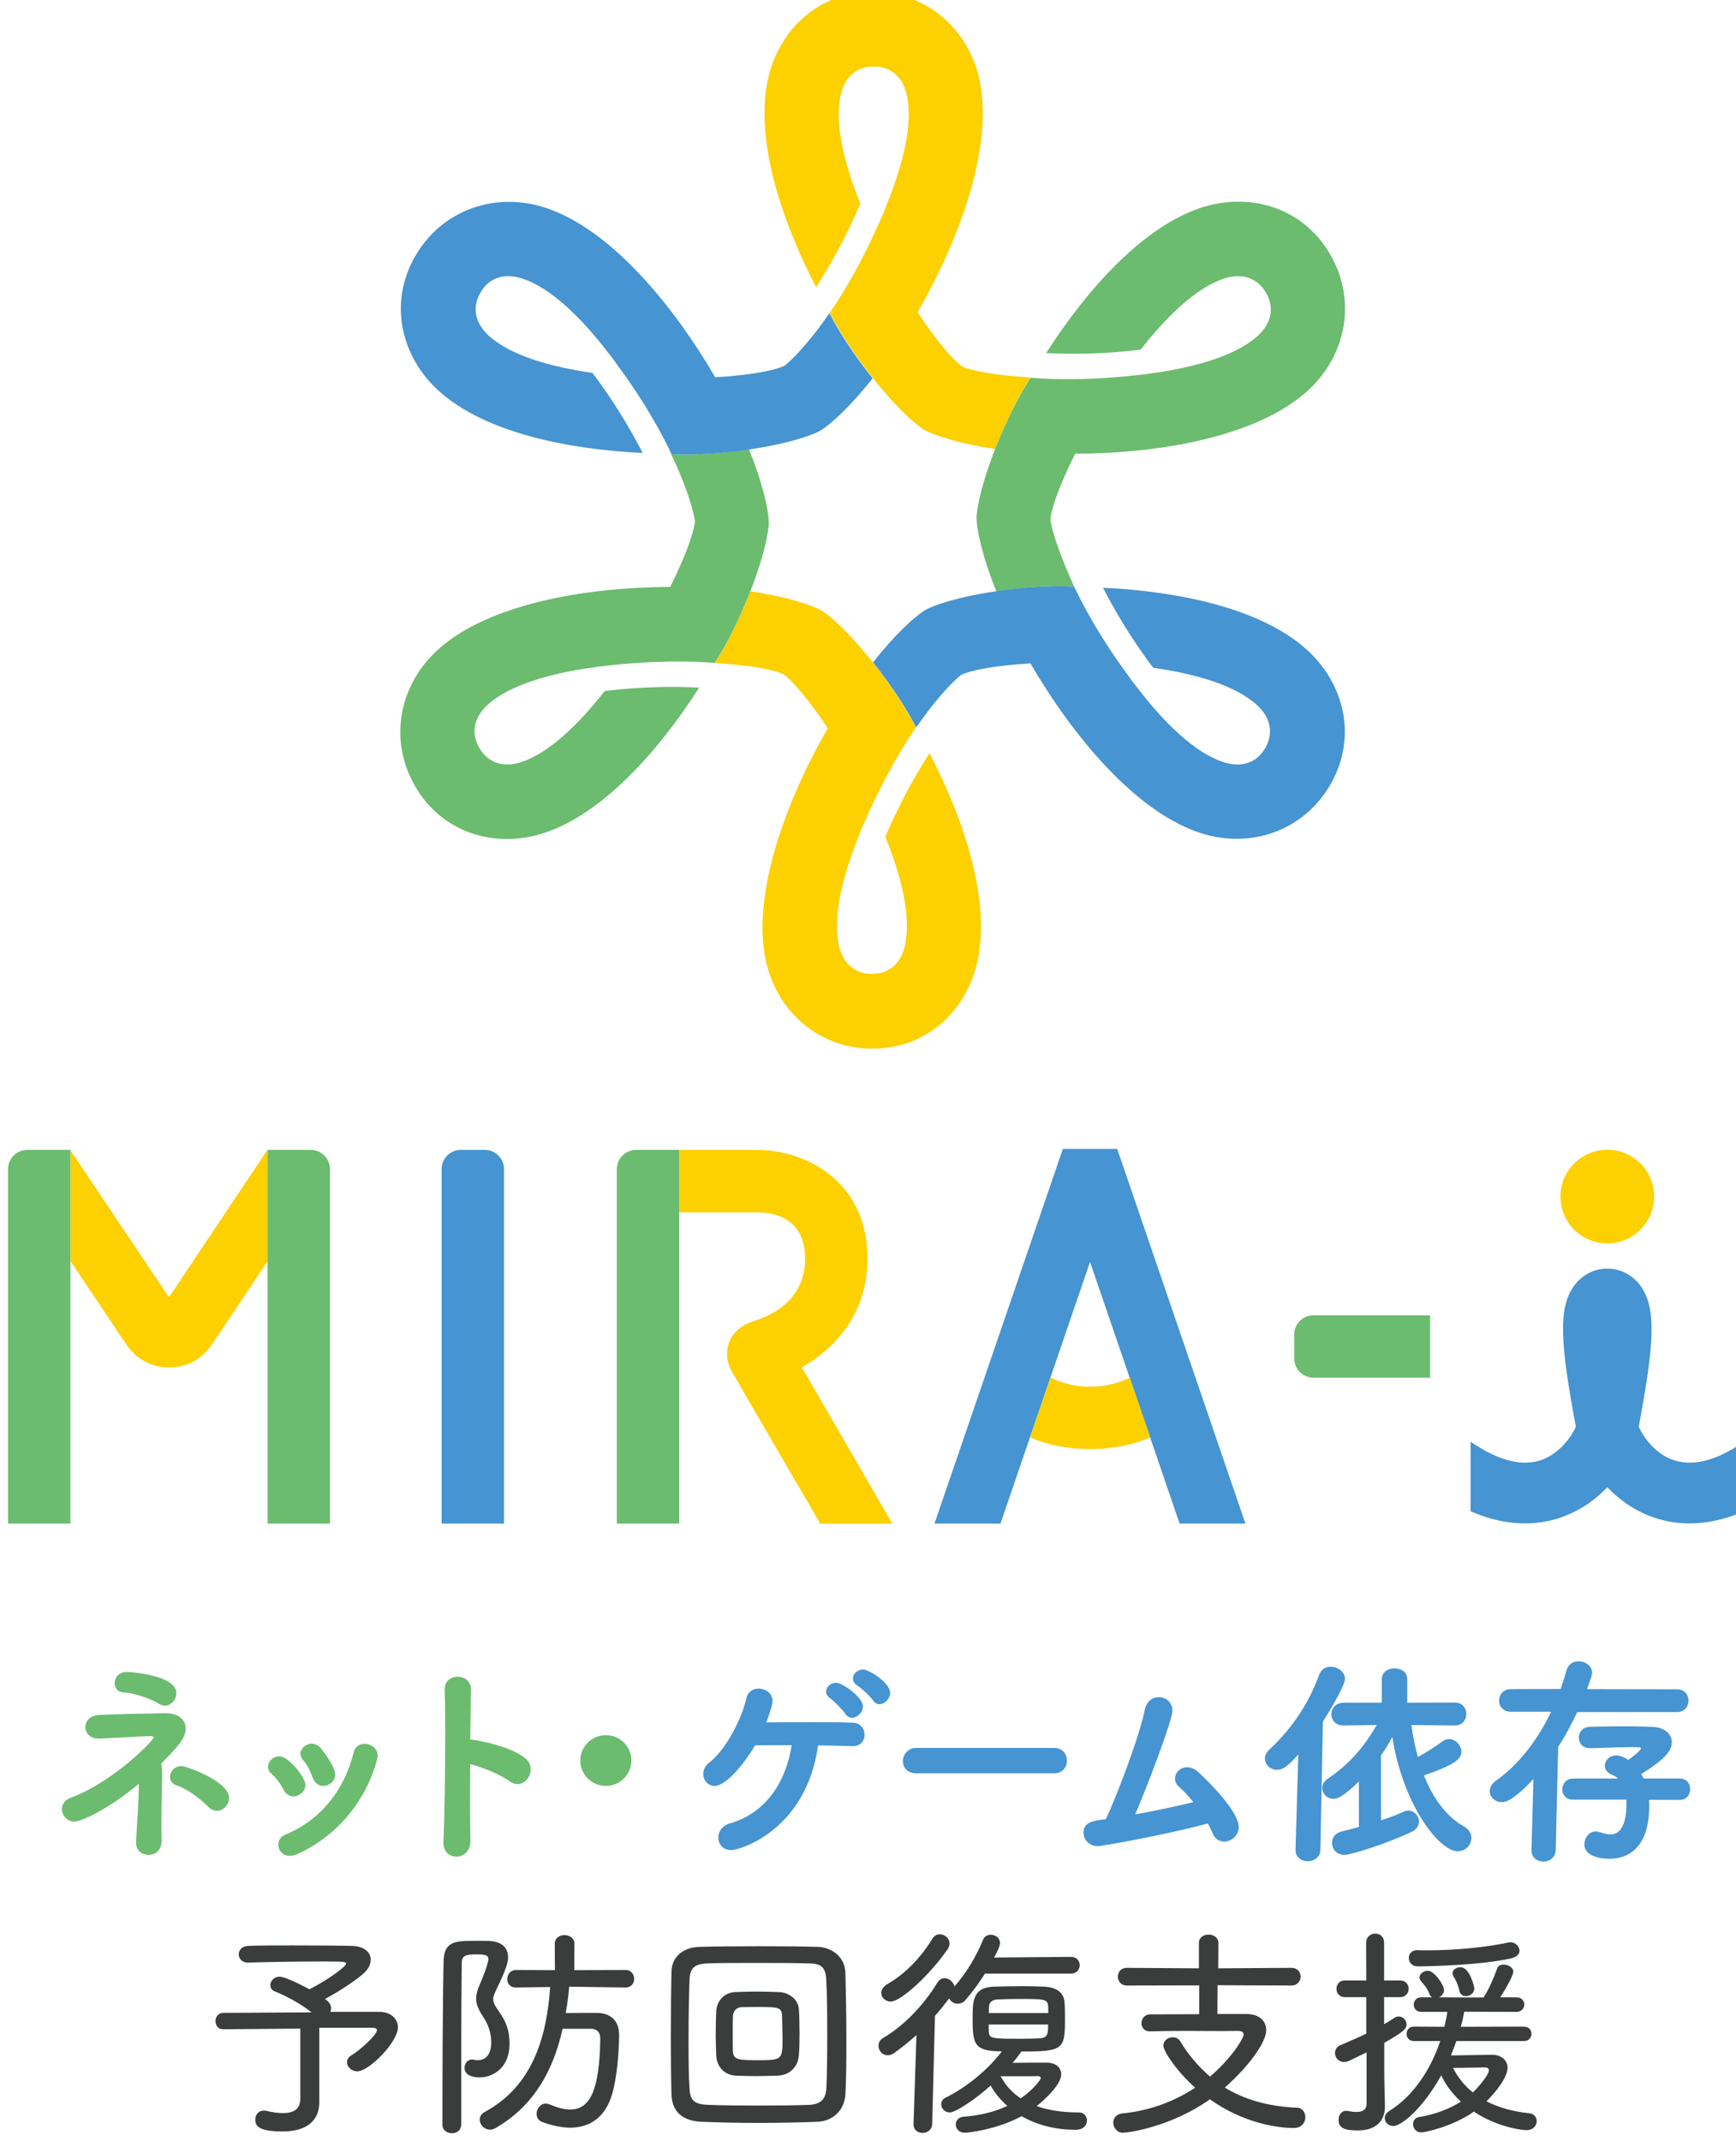 <?xml version="1.0" encoding="utf-8"?>
<!-- Generator: Adobe Illustrator 25.2.3, SVG Export Plug-In . SVG Version: 6.00 Build 0)  -->
<svg version="1.1" id="レイヤー_1" xmlns="http://www.w3.org/2000/svg" xmlns:xlink="http://www.w3.org/1999/xlink" x="0px"
	 y="0px" viewBox="0 0 106.02 130.76" style="enable-background:new 0 0 106.02 130.76;" xml:space="preserve">
<style type="text/css">
	.st0{fill:#FDD000;}
	.st1{fill:#6BBC6E;}
	.st2{fill:#CD686D;}
	.st3{fill:#4694D1;}
	.st4{fill:#3B3D3D;}
</style>
<g>
	<g>
		<g>
			<path class="st0" d="M62.93,23.06c-0.03,0-0.06,0-0.08-0.01c-1.43-0.11-3.06-0.26-4.07-0.66c-0.62-0.43-1.64-1.66-2.74-3.32
				c2.58-4.5,4.63-10.09,3.79-14.15c-0.65-3.09-3.2-5.42-6.53-5.42c-3.34,0-5.78,2.36-6.42,5.42c-0.75,3.61,0.79,8.43,2.96,12.62
				c0.77-1.19,1.82-3.01,2.7-5.11c-0.99-2.45-1.57-4.86-1.21-6.59c0.19-0.9,0.78-1.78,2.03-1.78s1.84,0.88,2.03,1.78
				c0.37,1.78-0.26,4.29-1.3,6.82c-0.04,0.11-0.09,0.22-0.13,0.33c-0.07,0.17-0.15,0.34-0.22,0.5c-0.67,1.52-1.67,3.57-3.06,5.61
				c1.11,2.24,3.83,5.79,5.65,7.08c0.69,0.43,2.43,0.95,4.45,1.24C61.4,25.79,62.21,24.15,62.93,23.06z"/>
			<g>
				<path class="st1" d="M65.6,35.82c0.02,0.03,0.03,0.06,0.05,0.1c-0.02-0.04-0.04-0.08-0.06-0.12c-0.59-1.31-1.27-2.98-1.44-4.06
					c0.06-0.75,0.62-2.25,1.51-4.03c5.19-0.02,11.06-1.04,14.15-3.8c2.36-2.11,3.1-5.48,1.43-8.37c-1.67-2.89-4.93-3.83-7.9-2.85
					c-3.5,1.15-6.91,4.9-9.45,8.87c1.42,0.07,3.52,0.08,5.77-0.21c1.63-2.08,3.42-3.79,5.1-4.34c0.88-0.29,1.93-0.21,2.56,0.87
					c0.62,1.08,0.16,2.03-0.53,2.65c-1.36,1.21-3.85,1.92-6.56,2.28c-0.12,0.02-0.23,0.03-0.35,0.05c-0.18,0.02-0.36,0.04-0.55,0.06
					c-1.65,0.18-3.93,0.34-6.39,0.15c-1.38,2.08-3.1,6.21-3.3,8.44c-0.03,0.84,0.42,2.66,1.21,4.61
					C62.55,35.85,64.32,35.74,65.6,35.82z"/>
				<polygon class="st2" points="66.27,37.12 66.27,37.12 66.27,37.12 				"/>
			</g>
			<g>
				<path class="st3" d="M79.77,39.64c-2.75-2.46-7.7-3.53-12.41-3.75c0.65,1.26,1.69,3.08,3.07,4.89c2.61,0.37,4.99,1.07,6.31,2.25
					c0.69,0.62,1.15,1.57,0.53,2.65c-0.62,1.08-1.68,1.15-2.56,0.86c-1.73-0.57-3.59-2.37-5.25-4.54c-0.07-0.09-0.15-0.19-0.22-0.28
					c-0.11-0.15-0.22-0.29-0.32-0.44c-0.99-1.34-2.26-3.23-3.32-5.46c-2.49-0.16-6.93,0.42-8.96,1.36
					c-0.73,0.39-2.06,1.65-3.32,3.27c1.07,1.35,2.06,2.83,2.63,3.98c0.81-1.18,1.91-2.54,2.74-3.21c0.68-0.33,2.26-0.59,4.24-0.71
					c2.61,4.48,6.43,9.06,10.36,10.35c3,0.99,6.29-0.06,7.96-2.95C82.92,45.01,82.1,41.72,79.77,39.64z"/>
			</g>
			<path class="st0" d="M56.77,45.99c-0.77,1.19-1.82,3.01-2.7,5.11c0.99,2.45,1.57,4.86,1.21,6.59c-0.19,0.9-0.78,1.78-2.03,1.78
				s-1.84-0.88-2.03-1.78c-0.37-1.78,0.26-4.29,1.3-6.82c0.04-0.11,0.09-0.22,0.13-0.33c0.07-0.17,0.15-0.34,0.22-0.5
				c0.67-1.52,1.67-3.57,3.06-5.61c-1.11-2.24-3.83-5.79-5.65-7.08c-0.69-0.43-2.43-0.95-4.45-1.24c-0.64,1.64-1.45,3.28-2.17,4.37
				c0.03,0,0.06,0,0.08,0.01c1.43,0.11,3.06,0.26,4.07,0.66c0.62,0.43,1.64,1.66,2.74,3.32c-2.58,4.5-4.63,10.09-3.79,14.15
				c0.65,3.09,3.2,5.42,6.53,5.42c3.34,0,5.78-2.36,6.42-5.42C60.48,55.01,58.94,50.18,56.77,45.99z"/>
			<path class="st1" d="M41,27.73c-0.06-0.14-0.14-0.26-0.2-0.39c0.1,0.2,0.19,0.4,0.24,0.51c0.62,1.29,1.23,2.89,1.4,3.96
				c-0.06,0.75-0.62,2.25-1.51,4.03c-5.19,0.02-11.06,1.04-14.15,3.8c-2.36,2.11-3.1,5.48-1.43,8.37c1.67,2.89,4.93,3.83,7.9,2.85
				c3.5-1.15,6.91-4.9,9.45-8.87c-1.42-0.07-3.52-0.08-5.77,0.21c-1.63,2.08-3.42,3.79-5.1,4.34c-0.88,0.29-1.93,0.21-2.56-0.87
				c-0.62-1.08-0.16-2.03,0.53-2.65c1.36-1.21,3.85-1.92,6.56-2.28c0.12-0.02,0.23-0.03,0.35-0.05c0.18-0.02,0.36-0.04,0.55-0.06
				c1.65-0.18,3.93-0.34,6.39-0.15c1.38-2.08,3.1-6.21,3.3-8.44c0.03-0.84-0.42-2.66-1.21-4.61C44.05,27.7,42.28,27.81,41,27.73z"/>
			<g>
				<path class="st3" d="M50.66,19.12c-0.81,1.18-1.91,2.54-2.74,3.21c-0.68,0.33-2.26,0.59-4.24,0.71
					c-2.61-4.48-6.43-9.06-10.36-10.35c-3-0.99-6.29,0.06-7.96,2.95c-1.67,2.89-0.85,6.19,1.48,8.27c2.75,2.46,7.7,3.53,12.41,3.75
					c-0.65-1.26-1.69-3.08-3.07-4.89c-2.61-0.37-4.99-1.07-6.31-2.25c-0.69-0.62-1.15-1.57-0.53-2.65c0.62-1.08,1.68-1.15,2.56-0.86
					c1.73,0.57,3.59,2.37,5.25,4.54c0.07,0.09,0.15,0.19,0.22,0.28c0.11,0.15,0.22,0.29,0.32,0.44c0.99,1.34,2.26,3.23,3.32,5.46
					c2.49,0.16,6.93-0.42,8.96-1.36c0.73-0.39,2.06-1.65,3.32-3.27C52.21,21.75,51.23,20.27,50.66,19.12z"/>
			</g>
		</g>
		<g>
			<path class="st0" d="M10.32,79.22L4.3,70.24V77l3.42,5.11c0.36,0.54,1.18,1.39,2.6,1.39c1.42,0,2.17-0.76,2.61-1.39
				c0.22-0.31,1.84-2.73,3.41-5.09v-6.27c0,0,0,0,0-0.01v-0.53l0,0L10.32,79.22z"/>
		</g>
		<g>
			<circle class="st0" cx="98.16" cy="73.07" r="2.86"/>
			<path class="st3" d="M102.06,89.11c-1.03-0.41-1.7-1.36-1.98-1.98c0.92-4.94,1.13-7.26,0.08-8.65c-0.44-0.58-1.08-0.94-1.79-1
				c-0.07-0.01-0.14,0-0.21,0c-0.07,0-0.14-0.01-0.21,0c-0.72,0.06-1.35,0.42-1.79,1c-1.05,1.38-0.84,3.71,0.08,8.65
				c-0.28,0.61-0.95,1.56-1.98,1.98c-1.22,0.49-2.72,0.12-4.45-1.07v4.25c1.24,0.54,2.36,0.74,3.33,0.74c0.99,0,1.83-0.21,2.5-0.48
				c1.02-0.41,1.86-1.03,2.52-1.73c0.66,0.69,1.49,1.32,2.52,1.73c0.67,0.27,1.52,0.48,2.5,0.48c0.97,0,2.09-0.2,3.33-0.74v-4.25
				C104.78,89.24,103.28,89.6,102.06,89.11z"/>
		</g>
		<path class="st3" d="M30.78,93.04V71.39c0-0.64-0.53-1.17-1.17-1.17h-1.47c-0.64,0-1.17,0.53-1.17,1.17v21.65H30.78z"/>
		<path class="st1" d="M87.34,80.32h-7.13c-0.64,0-1.17,0.53-1.17,1.17v1.47c0,0.64,0.53,1.17,1.17,1.17h7.13V80.32z"/>
		<g>
			<polygon class="st3" points="76.06,93.04 68.23,70.16 64.91,70.16 57.07,93.04 61.1,93.04 66.57,77.06 72.04,93.04 			"/>
			<path class="st0" d="M66.57,84.68c-0.95,0-1.74-0.22-2.41-0.56l-1.25,3.66c1.05,0.45,2.27,0.71,3.67,0.71
				c1.4,0,2.61-0.26,3.67-0.71l-1.25-3.65C68.31,84.46,67.52,84.68,66.57,84.68z"/>
		</g>
		<path class="st1" d="M41.48,93.04V70.22h-2.64c-0.64,0-1.17,0.53-1.17,1.17v21.65H41.48z"/>
		<g>
			<path class="st1" d="M4.3,93.04V70.22H1.66c-0.64,0-1.17,0.53-1.17,1.17v21.65H4.3z"/>
			<path class="st1" d="M16.34,93.04V70.22h2.64c0.64,0,1.17,0.53,1.17,1.17v21.65H16.34z"/>
		</g>
		<path class="st0" d="M48.97,83.5c1.97-1.12,4.01-3.23,4.01-6.64c0-4.74-3.79-6.64-6.75-6.64h-4.75v3.81l4.7,0
			c0.88,0,2.99,0.21,2.99,2.84c0,2.95-2.8,3.68-3.27,3.85c-1.52,0.54-1.8,1.99-1.22,3.01c0.58,1.02,5.42,9.32,5.42,9.32h4.4
			L48.97,83.5z"/>
	</g>
	<g>
		<g>
			<path class="st1" d="M4.56,111.24c-0.46,0-0.78-0.38-0.78-0.77c0-0.27,0.16-0.55,0.57-0.7c2.52-0.93,5.03-3.47,5.03-3.67
				c0-0.05-0.05-0.08-0.2-0.08c-0.7,0.01-2.23,0.11-3.08,0.15H6.03c-0.54,0-0.82-0.35-0.82-0.7c0-0.35,0.26-0.7,0.81-0.74
				c0.78-0.05,3.88-0.11,4.08-0.11c0.85,0,1.24,0.43,1.24,0.94c0,0.59-0.49,1.12-1.49,2.13c0.03,0.16,0.05,0.35,0.05,0.66v0.21
				c-0.01,0.7-0.04,1.68-0.04,2.64c0,0.43,0,0.83,0.01,1.21c0.01,0.4-0.23,0.86-0.81,0.86c-0.38,0-0.75-0.25-0.75-0.75v-0.04
				c0.05-1.13,0.17-2.49,0.17-3.55C6.53,110.56,4.91,111.24,4.56,111.24z M9.69,104.04c-0.44-0.3-1.49-0.65-2.14-0.69
				C7.19,103.34,7,103.07,7,102.79c0-0.34,0.26-0.69,0.74-0.69c0.24,0,3.03,0.2,3.03,1.29c0,0.39-0.31,0.77-0.7,0.77
				C9.95,104.16,9.83,104.12,9.69,104.04z M12.76,110.37c-0.54-0.53-1.25-1.09-1.99-1.35c-0.27-0.09-0.39-0.3-0.39-0.51
				c0-0.32,0.27-0.66,0.7-0.66c0.3,0,2.91,0.93,2.91,1.94c0,0.42-0.34,0.79-0.74,0.79C13.08,110.58,12.92,110.52,12.76,110.37z"/>
			<path class="st1" d="M17.92,109.7c-0.23,0-0.46-0.12-0.61-0.42c-0.19-0.36-0.44-0.71-0.73-0.96c-0.15-0.12-0.21-0.27-0.21-0.42
				c0-0.34,0.31-0.65,0.69-0.65c0.56,0,1.59,1.27,1.59,1.75C18.65,109.4,18.28,109.7,17.92,109.7z M17.69,113.33
				c-0.43,0-0.69-0.34-0.69-0.67c0-0.26,0.13-0.51,0.44-0.63c2.21-0.92,3.61-2.79,4.15-4.99c0.09-0.39,0.38-0.55,0.67-0.55
				c0.39,0,0.81,0.28,0.81,0.73c0,0.07-0.75,4.13-4.97,6.03C17.96,113.3,17.81,113.33,17.69,113.33z M19.74,109.06
				c-0.27,0-0.52-0.16-0.65-0.51c-0.13-0.39-0.34-0.79-0.58-1.06c-0.11-0.12-0.16-0.26-0.16-0.39c0-0.32,0.32-0.62,0.69-0.62
				c0.19,0,0.39,0.09,0.57,0.3c0.24,0.3,0.86,1.12,0.86,1.6C20.46,108.78,20.1,109.06,19.74,109.06z"/>
			<path class="st1" d="M28.73,112.41c0.01,0.62-0.42,0.97-0.86,0.97c-0.4,0-0.79-0.28-0.79-0.85v-0.05
				c0.07-1.51,0.11-4.48,0.11-6.81c0-1.02-0.01-1.91-0.03-2.5c-0.01-0.55,0.42-0.78,0.79-0.78c0.4,0,0.81,0.26,0.81,0.77v0.03
				l-0.04,3.04c0.31,0,2.5,0.4,3.38,1.16c0.21,0.19,0.31,0.42,0.31,0.66c0,0.46-0.36,0.9-0.81,0.9c-0.15,0-0.31-0.05-0.47-0.17
				c-0.54-0.4-1.72-0.89-2.42-1.05C28.7,109.52,28.7,111.35,28.73,112.41z"/>
			<path class="st1" d="M37,109.06c-0.86,0-1.56-0.69-1.56-1.55s0.7-1.55,1.56-1.55s1.56,0.69,1.56,1.55S37.86,109.06,37,109.06z"/>
			<path class="st3" d="M44.66,112.98c-0.53,0-0.79-0.38-0.79-0.77c0-0.35,0.22-0.71,0.67-0.85c2.22-0.62,3.46-2.53,3.81-4.79
				c-0.82,0-1.63,0.01-2.23,0.01c-0.65,1.09-1.76,2.48-2.48,2.48c-0.4,0-0.69-0.34-0.69-0.73c0-0.24,0.11-0.5,0.36-0.69
				c0.96-0.73,1.96-2.56,2.27-3.93c0.09-0.42,0.42-0.59,0.75-0.59c0.42,0,0.85,0.28,0.85,0.75c0,0.3-0.27,1.01-0.38,1.31
				c0.79-0.01,1.84-0.01,2.83-0.01s1.91,0,2.46,0.03c0.47,0.01,0.71,0.38,0.71,0.74c0,0.35-0.23,0.69-0.7,0.69h-0.04
				c-0.47-0.01-1.24-0.04-2.1-0.04C49.24,111.75,45.21,112.98,44.66,112.98z M51.62,104.65c-0.11-0.19-0.69-0.78-0.89-0.92
				c-0.2-0.13-0.28-0.28-0.28-0.43c0-0.28,0.28-0.54,0.62-0.54c0.36,0,1.63,0.88,1.63,1.44c0,0.38-0.35,0.7-0.67,0.7
				C51.88,104.9,51.73,104.82,51.62,104.65z M53.32,103.84c-0.12-0.19-0.7-0.75-0.92-0.88c-0.22-0.13-0.31-0.3-0.31-0.46
				c0-0.28,0.28-0.55,0.63-0.55c0.32,0,1.64,0.79,1.64,1.43c0,0.36-0.34,0.69-0.65,0.69C53.57,104.07,53.42,104,53.32,103.84z"/>
			<path class="st3" d="M55.96,108.29c-0.55,0-0.82-0.36-0.82-0.74c0-0.4,0.3-0.81,0.82-0.81h8.42c0.52,0,0.78,0.39,0.78,0.78
				c0,0.38-0.26,0.77-0.78,0.77H55.96z"/>
			<path class="st3" d="M67.05,112.74c-0.55,0-0.88-0.42-0.88-0.82c0-0.66,0.61-0.74,1.37-0.83c0.63-1.35,2.03-4.98,2.37-6.66
				c0.11-0.55,0.48-0.79,0.86-0.79c0.42,0,0.83,0.31,0.83,0.82c0,0.59-1.49,4.51-2.27,6.34c1.28-0.23,2.57-0.51,3.55-0.75
				c-0.31-0.38-0.61-0.71-0.88-0.94c-0.17-0.15-0.24-0.32-0.24-0.5c0-0.36,0.32-0.69,0.74-0.69c0.2,0,0.43,0.08,0.65,0.27
				c0.73,0.66,2.5,2.44,2.5,3.39c0,0.51-0.44,0.88-0.89,0.88c-0.28,0-0.57-0.16-0.71-0.52c-0.08-0.19-0.18-0.39-0.28-0.59
				C71.04,112.09,67.24,112.74,67.05,112.74z"/>
			<path class="st3" d="M79.29,107.14c-0.66,0.74-0.96,0.94-1.3,0.94c-0.4,0-0.74-0.32-0.74-0.7c0-0.17,0.08-0.36,0.27-0.54
				c1.28-1.18,2.38-2.73,3.04-4.56c0.13-0.35,0.42-0.5,0.7-0.5c0.43,0,0.88,0.31,0.88,0.75c0,0.32-0.69,1.57-1.35,2.61l-0.15,7.81
				c-0.01,0.47-0.4,0.71-0.78,0.71s-0.74-0.23-0.74-0.69v-0.03L79.29,107.14z M82.97,108.81c-0.73,0.69-1.18,1.04-1.53,1.04
				c-0.39,0-0.69-0.32-0.69-0.66c0-0.2,0.09-0.4,0.34-0.57c1.33-0.89,2.21-1.94,2.99-3.28l-2.03,0.03h-0.01
				c-0.48,0-0.73-0.34-0.73-0.69c0-0.35,0.26-0.7,0.75-0.7h2.33v-1.44c0-0.44,0.39-0.66,0.77-0.66c0.39,0,0.78,0.21,0.78,0.66v1.44
				l2.91-0.01c0.47,0,0.7,0.35,0.7,0.7c0,0.35-0.23,0.7-0.7,0.7h-0.01l-2.64-0.03c0.08,0.69,0.22,1.33,0.39,1.95
				c0.51-0.27,1.02-0.59,1.53-0.97c0.12-0.09,0.26-0.12,0.38-0.12c0.39,0,0.75,0.38,0.75,0.77c0,0.47-0.47,0.82-2.29,1.45
				c0.57,1.43,1.4,2.53,2.44,3.11c0.32,0.19,0.46,0.44,0.46,0.7c0,0.43-0.35,0.82-0.83,0.82c-1.13,0-3.34-2.8-4-6.98
				c-0.21,0.39-0.43,0.77-0.69,1.13v3.96c0.5-0.16,0.98-0.34,1.37-0.52c0.11-0.05,0.2-0.07,0.3-0.07c0.36,0,0.65,0.32,0.65,0.67
				c0,0.23-0.13,0.47-0.44,0.62c-1.66,0.79-3.77,1.41-4.1,1.41c-0.5,0-0.77-0.36-0.77-0.73c0-0.31,0.2-0.62,0.62-0.71
				c0.31-0.07,0.66-0.16,1.02-0.26V108.81z"/>
			<path class="st3" d="M96.33,104.54c-0.35,0.75-0.74,1.47-1.17,2.14l-0.15,6.29c-0.01,0.47-0.39,0.71-0.75,0.71
				c-0.38,0-0.73-0.23-0.73-0.69v-0.03l0.12-4.32c-1.25,1.33-1.71,1.41-1.92,1.41c-0.43,0-0.75-0.31-0.75-0.67
				c0-0.22,0.11-0.43,0.36-0.62c1.49-1.06,2.61-2.6,3.39-4.23h-2.45c-0.5,0-0.73-0.34-0.73-0.67c0-0.35,0.24-0.71,0.73-0.71
				l3.03-0.01c0.13-0.39,0.26-0.77,0.36-1.14c0.11-0.39,0.42-0.55,0.74-0.55c0.4,0,0.82,0.27,0.82,0.69c0,0.16-0.05,0.32-0.31,1.01
				l5.49,0.01c0.48,0,0.71,0.34,0.71,0.69s-0.24,0.7-0.71,0.7H96.33z M100.71,109.92c0.01,0.12,0.01,0.24,0.01,0.36
				c0,2.76-1.49,3.23-2.41,3.23c-0.5,0-1.55-0.12-1.55-0.88c0-0.39,0.28-0.79,0.7-0.79c0.08,0,0.16,0.03,0.26,0.05
				c0.26,0.09,0.47,0.13,0.65,0.13c0.77,0,0.96-1.01,0.96-1.82c0-0.11,0-0.2-0.01-0.3h-3.24c-0.46,0-0.67-0.31-0.67-0.62
				c0-0.34,0.24-0.67,0.67-0.67h2.73c-0.09-0.09-0.2-0.17-0.34-0.22c-0.32-0.12-0.46-0.34-0.46-0.56c0-0.31,0.27-0.63,0.7-0.63
				c0.2,0,0.46,0.08,0.73,0.28c0.03-0.03,0.77-0.55,0.77-0.71c0-0.04-0.04-0.07-0.11-0.07c-0.12,0-0.26-0.01-0.42-0.01
				c-0.66,0-1.67,0.04-2.56,0.07h-0.01c-0.46,0-0.69-0.32-0.69-0.65c0-0.32,0.23-0.65,0.69-0.66c0.55-0.01,1.21-0.03,1.87-0.03
				c0.66,0,1.32,0.01,1.86,0.03c0.81,0.01,1.26,0.44,1.26,0.94c0,0.66-0.71,1.21-1.87,1.95c0.05,0.08,0.11,0.18,0.15,0.27h2.21
				c0.43,0,0.63,0.32,0.63,0.65c0,0.32-0.2,0.65-0.63,0.65H100.71z"/>
		</g>
		<g>
			<g>
				<g>
					<path class="st4" d="M19.5,128.37v0.03c0,0.9-0.55,1.76-2.23,1.76c-1.46,0-1.68-0.32-1.68-0.73c0-0.27,0.18-0.54,0.51-0.54
						c0.04,0,0.1,0,0.15,0.01c0.41,0.1,0.76,0.14,1.03,0.14c0.72,0,1.06-0.29,1.06-0.88v-4.28l-4.72,0.04h-0.01
						c-0.3,0-0.45-0.25-0.45-0.5c0-0.25,0.17-0.5,0.47-0.5c0.94-0.01,3.25-0.01,5.4-0.03c-0.62-0.5-1.58-1.02-2.22-1.27
						c-0.22-0.08-0.3-0.23-0.3-0.4c0-0.25,0.23-0.51,0.56-0.51c0.36,0,1.44,0.56,1.83,0.77c1.2-0.62,2.23-1.39,2.23-1.56
						c0-0.11,0-0.14-1.35-0.14c-1.36,0-3.58,0.03-4.61,0.07h-0.03c-0.37,0-0.56-0.25-0.56-0.5c0-0.26,0.19-0.51,0.58-0.52
						c0.63-0.03,1.64-0.03,2.68-0.03c1.42,0,2.9,0.01,3.63,0.03c0.78,0.01,1.17,0.4,1.17,0.84c0,0.26-0.12,0.54-0.37,0.78
						c-0.4,0.4-1.58,1.18-2.42,1.62c0.3,0.22,0.37,0.4,0.37,0.56c0,0.08-0.03,0.17-0.05,0.23h3.03c0.67,0.01,1.1,0.41,1.1,0.95
						c0,0.89-1.76,2.68-2.48,2.68c-0.36,0-0.63-0.28-0.63-0.55c0-0.15,0.08-0.32,0.29-0.44c0.52-0.32,1.54-1.23,1.54-1.53
						c0-0.08-0.08-0.14-0.3-0.14h-3.22v3.23L19.5,128.37z"/>
				</g>
				<g>
					<path class="st4" d="M27.6,130.27c-0.29,0-0.58-0.18-0.58-0.52c0-2.52,0.01-7.17,0.07-9.99c0.03-1.24,0.74-1.24,2.01-1.24
						c0.28,0,0.54,0,0.77,0.01c0.76,0.03,1.16,0.4,1.16,0.99c0,0.27-0.08,0.67-0.7,1.94c-0.14,0.29-0.21,0.47-0.21,0.63
						c0,0.22,0.12,0.41,0.37,0.77c0.41,0.59,0.63,1.13,0.63,1.94c0,1.46-0.99,2.06-1.83,2.06c-0.44,0-0.92-0.14-0.92-0.58
						c0-0.26,0.18-0.51,0.45-0.51c0.04,0,0.08,0,0.12,0.01c0.08,0.03,0.17,0.03,0.25,0.03c0.52,0,0.81-0.43,0.81-1.06
						c0-0.62-0.18-1.11-0.48-1.57c-0.3-0.45-0.44-0.78-0.44-1.13c0-0.26,0.07-0.52,0.21-0.84c0.39-0.89,0.54-1.45,0.54-1.56
						c0-0.26-0.22-0.3-0.67-0.3c-0.58,0-0.96,0-0.96,0.51c-0.01,1.24-0.03,2.89-0.03,4.64v5.23
						C28.16,130.1,27.89,130.27,27.6,130.27z M34.76,121.32c-0.04,0.55-0.12,1.09-0.21,1.61c0.62-0.01,1.22-0.01,1.87-0.01
						c0.87,0,1.39,0.47,1.39,1.35c0,0.92-0.12,2.62-0.44,3.65c-0.39,1.32-1.29,2.01-2.55,2.01c-0.51,0-1.07-0.12-1.69-0.34
						c-0.26-0.1-0.36-0.3-0.36-0.51c0-0.3,0.23-0.62,0.55-0.62c0.07,0,0.14,0.01,0.22,0.04c0.5,0.21,0.91,0.32,1.28,0.32
						c1.25,0,1.79-1.24,1.84-4.32c0-0.43-0.23-0.61-0.58-0.61h-1.72c-0.58,2.6-1.79,4.73-4.09,6.06c-0.12,0.07-0.23,0.1-0.34,0.1
						c-0.36,0-0.63-0.3-0.63-0.61c0-0.18,0.08-0.36,0.32-0.48c2.89-1.56,3.77-4.54,3.98-7.62l-2.09,0.03H31.5
						c-0.36,0-0.52-0.25-0.52-0.51c0-0.28,0.19-0.56,0.54-0.56l2.37,0.01l-0.01-1.62c0-0.34,0.3-0.52,0.59-0.52
						c0.3,0,0.61,0.18,0.61,0.52l-0.01,1.62l3.14-0.01c0.34,0,0.52,0.28,0.52,0.55c0,0.26-0.18,0.52-0.52,0.52L34.76,121.32z"/>
				</g>
				<g>
					<path class="st4" d="M49.93,129.57c-1.02,0.04-2.31,0.07-3.59,0.07c-1.28,0-2.53-0.03-3.51-0.07
						c-1.18-0.05-1.78-0.65-1.82-1.64c-0.03-0.83-0.04-2.11-0.04-3.44c0-1.5,0.01-3.06,0.04-4.13c0.03-0.84,0.69-1.45,1.71-1.47
						c0.96-0.03,2.38-0.04,3.78-0.04c1.25,0,2.52,0.01,3.46,0.04c0.85,0.03,1.64,0.62,1.67,1.58c0.03,1.07,0.06,2.64,0.06,4.14
						c0,1.24-0.01,2.44-0.06,3.28C51.58,128.84,50.89,129.53,49.93,129.57z M50.52,124.2c0-1.24-0.01-2.49-0.06-3.3
						c-0.03-0.78-0.33-0.99-1.03-1c-0.96-0.03-2.19-0.03-3.33-0.03s-2.22,0-2.9,0.03c-0.81,0.03-1.06,0.3-1.09,1
						c-0.03,0.84-0.06,2.27-0.06,3.65c0,1.14,0.01,2.26,0.06,2.99c0.04,0.78,0.34,0.98,1.22,1c0.83,0.03,1.9,0.04,2.99,0.04
						c1.09,0,2.19-0.01,3.06-0.04c0.8-0.03,1.06-0.4,1.09-1.05C50.51,126.68,50.52,125.44,50.52,124.2z M47.54,126.75
						c-0.37,0.01-0.84,0.03-1.31,0.03c-0.48,0-0.95-0.01-1.32-0.03c-0.67-0.04-1.14-0.54-1.17-1.24c-0.01-0.33-0.03-0.76-0.03-1.18
						c0-0.54,0.01-1.07,0.03-1.51c0.03-0.59,0.45-1.13,1.14-1.17c0.33-0.01,0.76-0.03,1.18-0.03c0.54,0,1.09,0.01,1.51,0.03
						c0.58,0.01,1.2,0.44,1.22,1.07c0.03,0.43,0.04,0.98,0.04,1.5c0,0.47-0.01,0.91-0.04,1.27
						C48.75,126.17,48.28,126.7,47.54,126.75z M47.76,123.11c-0.01-0.51-0.21-0.55-1.36-0.55c-0.41,0-0.85,0-1.1,0.01
						c-0.34,0.01-0.52,0.25-0.54,0.54c-0.01,0.29-0.01,0.69-0.01,1.1c0,0.4,0,0.78,0.01,1.06c0.03,0.54,0.38,0.54,1.58,0.54
						c1.45,0,1.45-0.04,1.45-1.42C47.78,123.92,47.77,123.43,47.76,123.11z"/>
				</g>
				<g>
					<path class="st4" d="M60.15,120.52c-0.34,0.56-0.76,1.11-1.18,1.61c-0.14,0.17-0.32,0.23-0.48,0.23
						c-0.23,0-0.45-0.14-0.52-0.33c-0.28,0.37-0.56,0.73-0.87,1.07l-0.17,6.61c-0.01,0.36-0.3,0.54-0.59,0.54
						c-0.28,0-0.55-0.18-0.55-0.51v-0.03l0.18-5.44c-0.43,0.4-0.89,0.76-1.36,1.1c-0.14,0.1-0.28,0.14-0.4,0.14
						c-0.33,0-0.56-0.29-0.56-0.58c0-0.18,0.08-0.36,0.29-0.48c1.2-0.7,2.46-1.97,3.3-3.37c0.12-0.19,0.28-0.28,0.44-0.28
						c0.28,0,0.55,0.23,0.61,0.51c0.77-0.88,1.32-1.83,1.75-2.86c0.08-0.21,0.28-0.3,0.47-0.3c0.28,0,0.56,0.19,0.56,0.5
						c0,0.08-0.01,0.25-0.36,0.89l4.71-0.04c0.34,0,0.52,0.25,0.52,0.51c0,0.25-0.18,0.51-0.52,0.51H60.15z M54.4,122.23
						c-0.33,0-0.58-0.25-0.58-0.52c0-0.19,0.11-0.39,0.38-0.55c1.1-0.63,2.05-1.64,2.73-2.75c0.12-0.21,0.3-0.29,0.47-0.29
						c0.3,0,0.59,0.25,0.59,0.56c0,0.12-0.04,0.23-0.12,0.36C56.74,120.66,55,122.23,54.4,122.23z M58.93,130.24
						c-0.37,0-0.56-0.25-0.56-0.51c0-0.22,0.15-0.44,0.48-0.47c1.07-0.08,1.95-0.32,2.67-0.66c-0.43-0.37-0.77-0.8-1.02-1.24
						C59.53,128.23,58.35,129,58,129c-0.32,0-0.52-0.26-0.52-0.51c0-0.15,0.08-0.3,0.28-0.4c1.18-0.58,2.49-1.6,3.43-2.82
						c-1.75,0-1.79-0.47-1.79-2.09c0-0.99,0.03-1.82,1.28-1.86c0.48-0.01,1.1-0.03,1.71-0.03c0.5,0,0.99,0.01,1.39,0.03
						c0.7,0.03,1.18,0.34,1.23,0.92c0.03,0.32,0.03,0.66,0.03,1c0,1.9-0.06,2.04-2.66,2.04c-0.17,0.23-0.34,0.47-0.54,0.69
						c0.73-0.01,1.78-0.01,2.06-0.01c0.62,0,0.91,0.32,0.91,0.72c0,0.59-0.95,1.5-1.5,1.93c0.69,0.25,1.54,0.39,2.6,0.39
						c0.3,0,0.47,0.25,0.47,0.5c0,0.26-0.19,0.56-0.7,0.56c-1.28,0-2.39-0.32-3.29-0.83C60.85,130.06,59.11,130.24,58.93,130.24z
						 M64.02,122.93c0-0.15,0-0.29-0.01-0.43c-0.03-0.43-0.26-0.43-1.78-0.43c-0.48,0-0.95,0.01-1.31,0.03
						c-0.33,0.01-0.51,0.19-0.52,0.43c0,0.12-0.01,0.25-0.01,0.4H64.02z M60.38,123.64c0,0.17,0,0.32,0.01,0.45
						c0.03,0.4,0.19,0.41,1.96,0.41c0.44,0,0.87-0.01,1.18-0.03c0.48-0.03,0.48-0.34,0.48-0.84H60.38z M63.56,126.9
						c0-0.1-0.11-0.12-0.21-0.12h-0.04c-0.05,0.01-0.12,0.01-2.2,0.01c0.28,0.51,0.66,0.98,1.23,1.35
						C63.1,127.61,63.56,127.01,63.56,126.9z"/>
				</g>
				<g>
					<path class="st4" d="M74.36,121.23l-0.01,1.76h1.78c0.76,0,1.2,0.41,1.2,0.99c0,0.78-1.17,2.31-2.53,3.5
						c1.14,0.7,2.59,1.16,4.42,1.23c0.32,0.01,0.5,0.29,0.5,0.58c0,0.32-0.22,0.66-0.7,0.66c-1.03,0-3.08-0.3-5.13-1.75
						c-2.37,1.68-4.98,2.04-5.31,2.04c-0.37,0-0.59-0.32-0.59-0.62c0-0.26,0.17-0.52,0.55-0.56c1.75-0.17,3.23-0.77,4.45-1.57
						c-1.14-1.02-1.94-2.23-1.94-2.57c0-0.32,0.29-0.51,0.58-0.51c0.17,0,0.34,0.07,0.44,0.23c0.48,0.8,1.09,1.54,1.83,2.17
						c1.33-1.14,2.05-2.34,2.05-2.56c0-0.15-0.12-0.23-0.34-0.23h-0.04c-0.25,0-0.56,0.01-0.94,0.01c-0.65,0-1.45-0.01-2.24-0.01
						c-0.74,0-1.49,0.01-2.15,0.03h-0.03c-0.33,0-0.5-0.25-0.5-0.5c0-0.26,0.18-0.54,0.54-0.54c0.89,0,1.94-0.01,2.99-0.01v-1.76
						l-4.42,0.01c-0.37,0-0.55-0.28-0.55-0.54c0-0.28,0.18-0.54,0.55-0.54l4.4,0.03v-1.56c0-0.33,0.29-0.5,0.58-0.5
						c0.3,0,0.61,0.17,0.61,0.5l-0.01,1.56l4.47-0.03c0.37,0,0.56,0.26,0.56,0.54c0,0.26-0.19,0.54-0.56,0.54L74.36,121.23z"/>
				</g>
				<g>
					<path class="st4" d="M83.44,125.34l-1.03,0.5c-0.12,0.05-0.23,0.08-0.33,0.08c-0.34,0-0.55-0.28-0.55-0.55
						c0-0.19,0.1-0.39,0.34-0.48c0.58-0.25,1.09-0.47,1.57-0.7v-2.23h-1.31c-0.34,0-0.51-0.26-0.51-0.51c0-0.26,0.17-0.51,0.51-0.51
						h1.31l-0.01-2.3c0-0.37,0.29-0.56,0.56-0.56c0.28,0,0.54,0.18,0.54,0.55v2.31h0.98c0.34,0,0.52,0.25,0.52,0.51
						c0,0.25-0.18,0.51-0.52,0.51h-0.98v1.65c0.22-0.12,0.43-0.26,0.65-0.4c0.08-0.06,0.17-0.07,0.25-0.07
						c0.25,0,0.47,0.23,0.47,0.48c0,0.29-0.21,0.47-1.36,1.13v1.97c0,0.22,0.03,1.39,0.04,1.87v0.06c0,0.83-0.51,1.45-1.65,1.45
						c-0.89,0-1.18-0.18-1.18-0.65c0-0.28,0.17-0.55,0.45-0.55c0.03,0,0.07,0.01,0.1,0.01c0.18,0.03,0.36,0.06,0.54,0.06
						c0.34,0,0.62-0.11,0.62-0.51V125.34z M88.94,124.64c-0.1,0.3-0.21,0.59-0.33,0.88c0.74-0.01,2.19-0.04,2.52-0.04
						c0.59,0,0.94,0.36,0.94,0.8c0,0.52-0.63,1.4-1.29,2.04c0.7,0.36,1.55,0.62,2.61,0.73c0.3,0.03,0.46,0.25,0.46,0.48
						c0,0.26-0.21,0.55-0.62,0.55c-0.41,0-1.86-0.23-3.22-1.13c-1.32,0.94-3.04,1.27-3.21,1.27c-0.32,0-0.5-0.25-0.5-0.5
						c0-0.21,0.11-0.4,0.37-0.44c1.02-0.17,1.87-0.51,2.55-0.94c-0.52-0.48-0.94-1.03-1.2-1.61c-1.16,2.09-2.46,3.1-2.93,3.1
						c-0.3,0-0.52-0.23-0.52-0.48c0-0.17,0.08-0.32,0.28-0.44c1.5-0.94,2.53-2.56,3.11-4.27h-1.62c-0.29,0-0.44-0.22-0.44-0.44
						s0.15-0.44,0.44-0.44l1.87,0.01c0.07-0.3,0.14-0.61,0.18-0.91H86.8c-0.3,0-0.46-0.22-0.46-0.44c0-0.23,0.15-0.45,0.46-0.45
						h0.65c-0.05-0.04-0.11-0.1-0.14-0.18c-0.18-0.45-0.33-0.56-0.52-0.8c-0.07-0.08-0.1-0.17-0.1-0.23c0-0.23,0.25-0.41,0.51-0.41
						c0.41,0,0.99,0.89,0.99,1.17c0,0.19-0.14,0.37-0.3,0.45l1.68,0.01h1.03c0.32-0.48,0.62-1.17,0.83-1.76
						c0.05-0.18,0.22-0.25,0.4-0.25c0.28,0,0.59,0.18,0.59,0.44c0,0.21-0.43,1-0.8,1.56h0.99c0.32,0,0.48,0.22,0.48,0.44
						c0,0.23-0.17,0.45-0.48,0.45l-3.19-0.01c-0.05,0.3-0.12,0.62-0.21,0.92l3.85-0.01c0.32,0,0.47,0.22,0.47,0.44
						s-0.15,0.44-0.47,0.44H88.94z M92.33,119.58c-1.84,0.43-5.11,0.5-5.75,0.5c-0.36,0-0.54-0.26-0.54-0.51s0.17-0.48,0.51-0.48
						h0.03c0.21,0.01,0.43,0.01,0.65,0.01c1.57,0,3.48-0.17,4.89-0.48c0.04-0.01,0.08-0.01,0.12-0.01c0.32,0,0.56,0.26,0.56,0.52
						C92.8,119.31,92.66,119.49,92.33,119.58z M89.52,121.9c-0.18,0-0.34-0.1-0.39-0.32c-0.11-0.47-0.23-0.66-0.38-0.92
						c-0.03-0.06-0.04-0.11-0.04-0.17c0-0.21,0.25-0.36,0.48-0.36c0.58,0,0.85,1.23,0.85,1.28C90.05,121.71,89.77,121.9,89.52,121.9
						z M90.93,126.42c0-0.12-0.11-0.17-0.28-0.17c-0.19,0-1.17,0.03-1.91,0.03c0.28,0.56,0.67,1.06,1.21,1.5
						C90.21,127.54,90.93,126.72,90.93,126.42z"/>
				</g>
			</g>
		</g>
	</g>
</g>
</svg>

